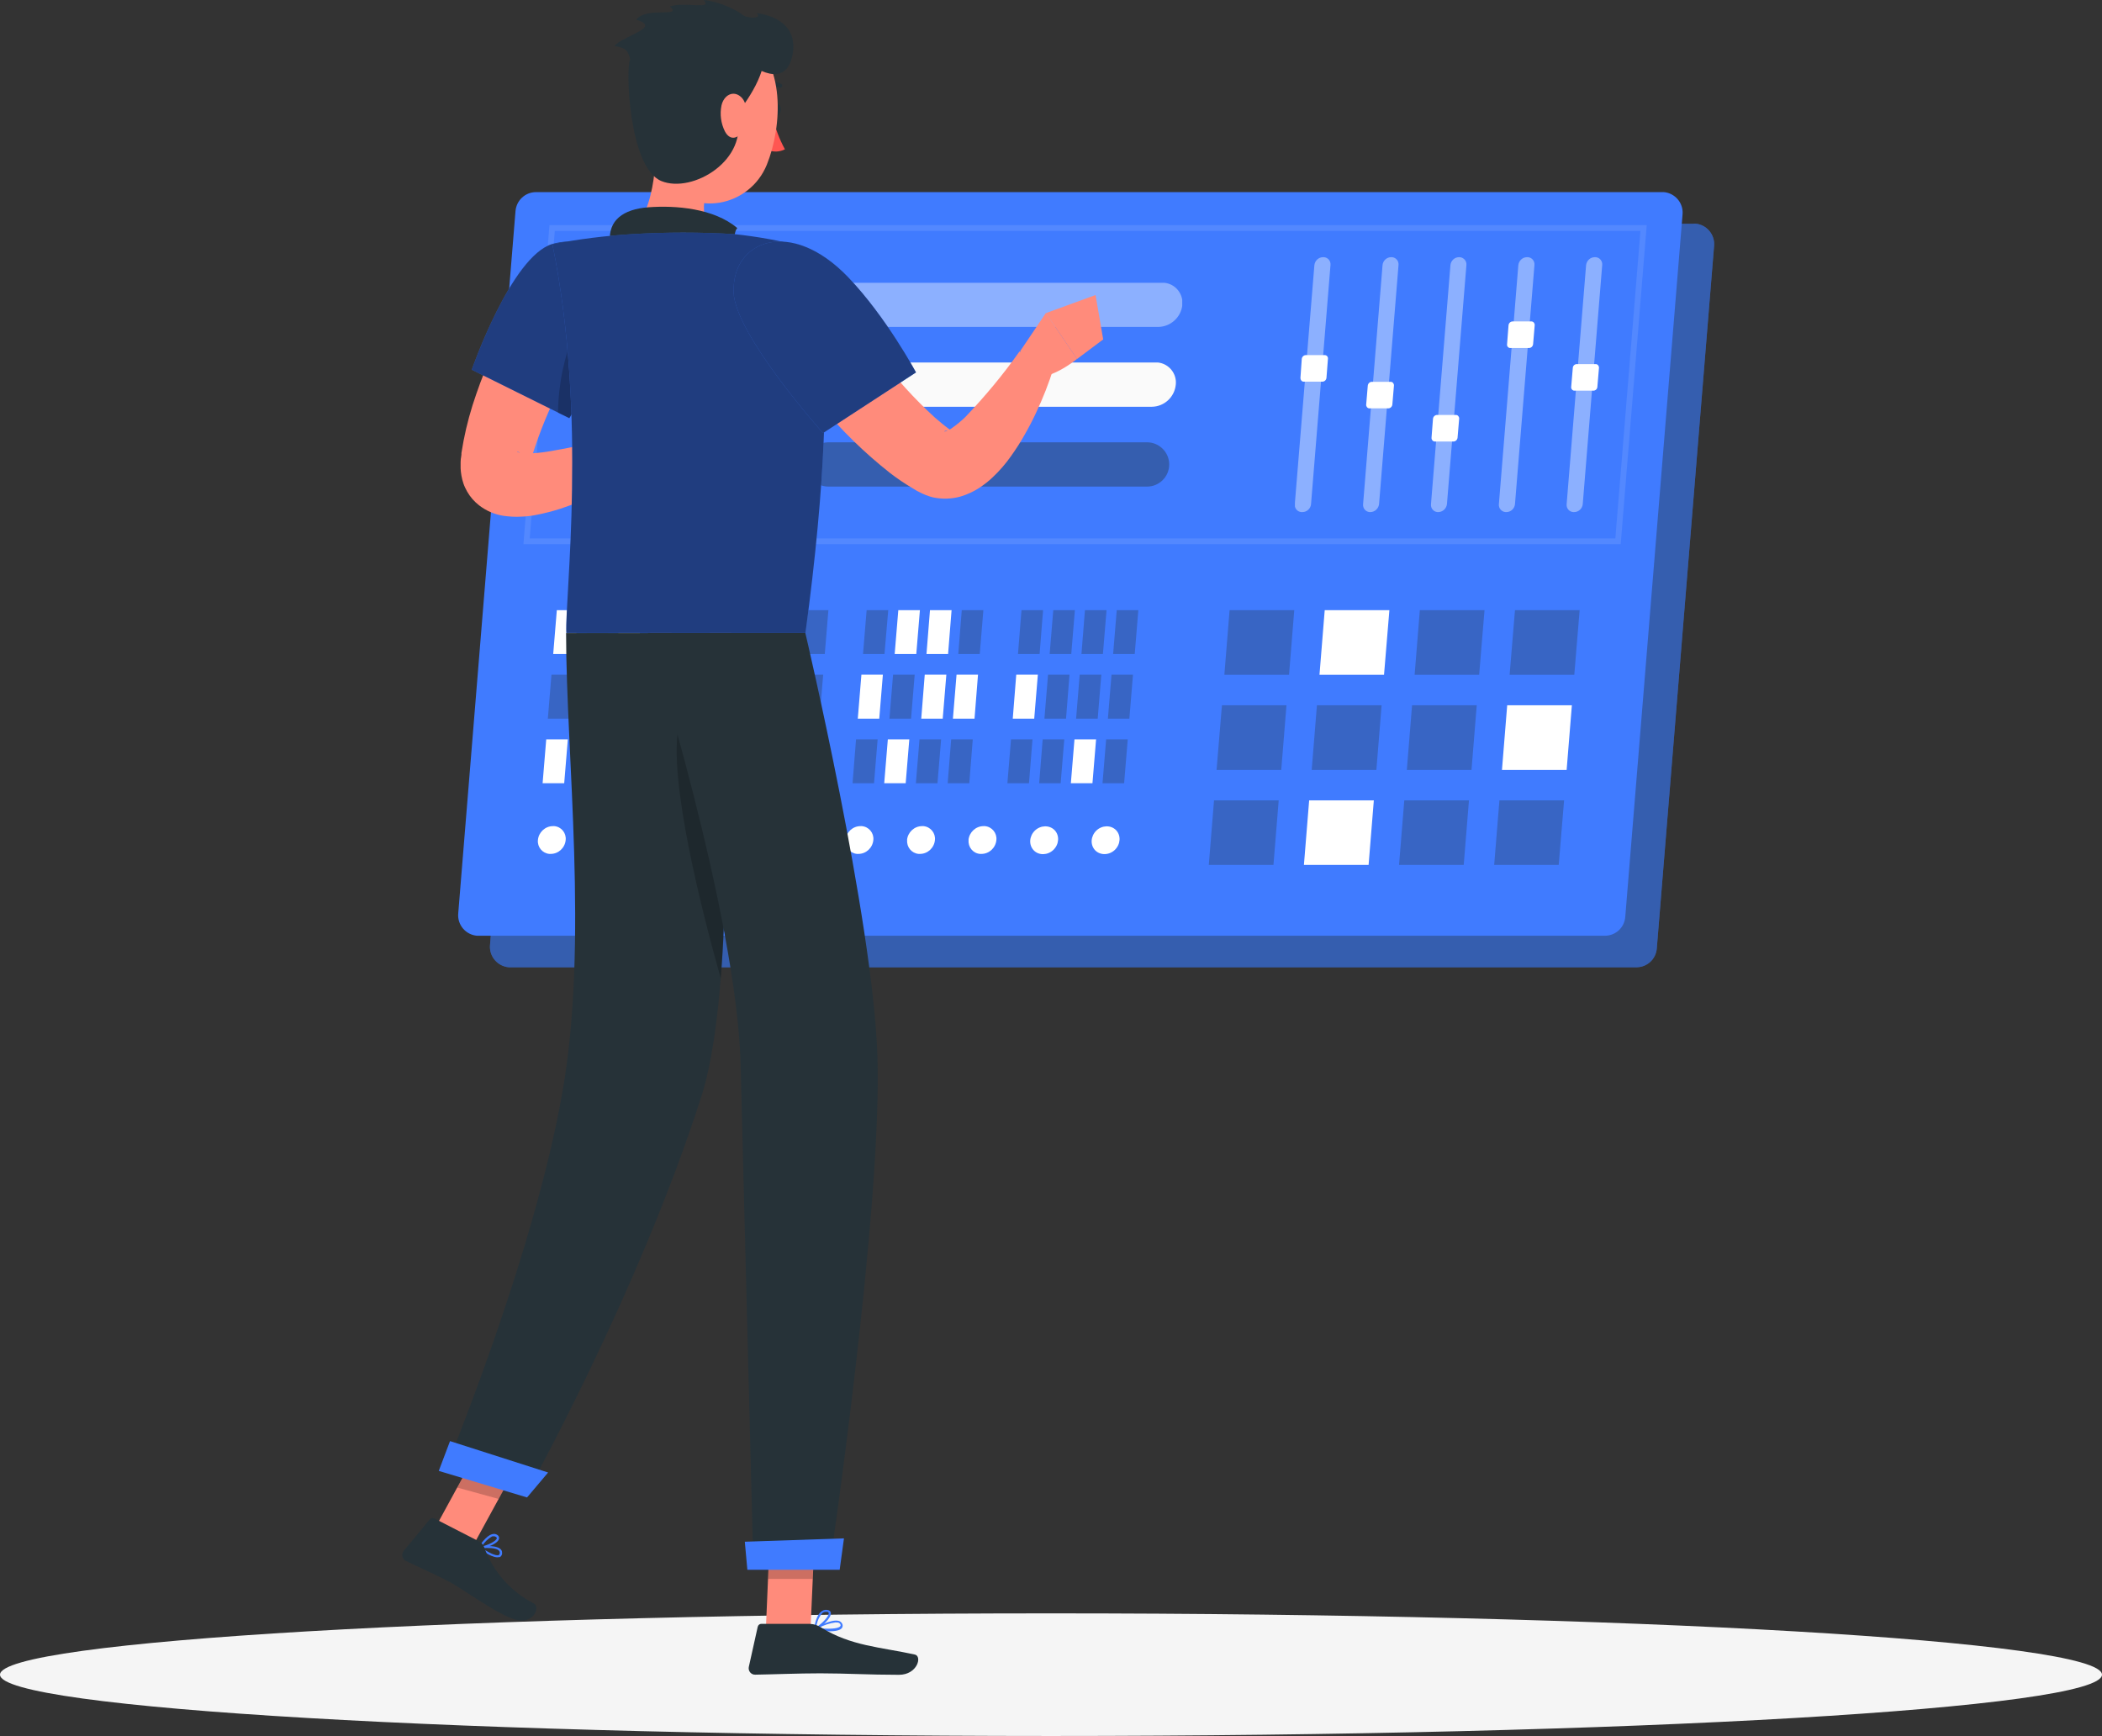 <svg xmlns="http://www.w3.org/2000/svg" xmlns:xlink="http://www.w3.org/1999/xlink" id="Capa_2" viewBox="0 0 156.66 129.4"><rect x="0" y="0" width="156.66" height="129.4" fill="#333333" stroke="none"/><defs><style>.cls-1{clip-path:url(#clippath-45);}.cls-2{clip-path:url(#clippath-20);}.cls-3{clip-path:url(#clippath-11);}.cls-4{clip-path:url(#clippath-16);}.cls-5{fill:#fff;}.cls-6{clip-path:url(#clippath-33);}.cls-7{clip-path:url(#clippath-47);}.cls-8{fill:#fafafa;}.cls-9{clip-path:url(#clippath-41);}.cls-10{clip-path:url(#clippath-32);}.cls-11{fill:#f5f5f5;}.cls-12{opacity:.4;}.cls-12,.cls-13,.cls-14,.cls-15,.cls-16{isolation:isolate;}.cls-17{clip-path:url(#clippath-2);}.cls-18{clip-path:url(#clippath-13);}.cls-19{clip-path:url(#clippath-37);}.cls-20{clip-path:url(#clippath-46);}.cls-21{clip-path:url(#clippath-25);}.cls-13{opacity:.2;}.cls-22{clip-path:url(#clippath-15);}.cls-23{clip-path:url(#clippath-6);}.cls-24{clip-path:url(#clippath-40);}.cls-25{clip-path:url(#clippath-26);}.cls-26{clip-path:url(#clippath-7);}.cls-27{clip-path:url(#clippath-21);}.cls-28{clip-path:url(#clippath-34);}.cls-29{clip-path:url(#clippath-1);}.cls-30{clip-path:url(#clippath-4);}.cls-31{clip-path:url(#clippath-38);}.cls-14{opacity:.1;}.cls-32{clip-path:url(#clippath-36);}.cls-33{clip-path:url(#clippath-27);}.cls-34{clip-path:url(#clippath-44);}.cls-35{clip-path:url(#clippath-12);}.cls-36{clip-path:url(#clippath-24);}.cls-37{clip-path:url(#clippath-30);}.cls-38{clip-path:url(#clippath-22);}.cls-39{clip-path:url(#clippath-9);}.cls-40{clip-path:url(#clippath-52);}.cls-41{clip-path:url(#clippath);}.cls-42{clip-path:url(#clippath-50);}.cls-43{fill:#ff8b7b;}.cls-44{clip-path:url(#clippath-48);}.cls-45{fill:#407bff;}.cls-46{clip-path:url(#clippath-39);}.cls-47{fill:none;}.cls-48{clip-path:url(#clippath-19);}.cls-49{clip-path:url(#clippath-31);}.cls-50{clip-path:url(#clippath-54);}.cls-51{fill:#ff5652;}.cls-52{clip-path:url(#clippath-3);}.cls-53{clip-path:url(#clippath-43);}.cls-54{clip-path:url(#clippath-8);}.cls-55{clip-path:url(#clippath-29);}.cls-56{clip-path:url(#clippath-18);}.cls-57{clip-path:url(#clippath-14);}.cls-58{clip-path:url(#clippath-17);}.cls-59{clip-path:url(#clippath-5);}.cls-60{clip-path:url(#clippath-42);}.cls-61{clip-path:url(#clippath-10);}.cls-15{opacity:.3;}.cls-62{clip-path:url(#clippath-23);}.cls-63{clip-path:url(#clippath-53);}.cls-64{clip-path:url(#clippath-49);}.cls-16{opacity:.5;}.cls-65{clip-path:url(#clippath-51);}.cls-66{clip-path:url(#clippath-28);}.cls-67{fill:#263238;}.cls-68{clip-path:url(#clippath-35);}</style><clipPath id="clippath"><rect class="cls-47" x="36.52" y="16.68" width="91.24" height="55.43"></rect></clipPath><clipPath id="clippath-1"><rect class="cls-47" x="39.01" y="16.78" width="83.72" height="23.78"></rect></clipPath><clipPath id="clippath-2"><rect class="cls-47" x="116.77" y="19.17" width="2.65" height="19.01"></rect></clipPath><clipPath id="clippath-3"><rect class="cls-47" x="111.72" y="19.17" width="2.65" height="19.01"></rect></clipPath><clipPath id="clippath-4"><rect class="cls-47" x="106.65" y="19.17" width="2.65" height="19.01"></rect></clipPath><clipPath id="clippath-5"><rect class="cls-47" x="101.58" y="19.17" width="2.65" height="19.01"></rect></clipPath><clipPath id="clippath-6"><rect class="cls-47" x="96.51" y="19.17" width="2.66" height="19.01"></rect></clipPath><clipPath id="clippath-7"><rect class="cls-47" x="49.04" y="21.07" width="39.07" height="3.3"></rect></clipPath><clipPath id="clippath-8"><rect class="cls-47" x="60.08" y="32.97" width="27.05" height="3.3"></rect></clipPath><clipPath id="clippath-9"><rect class="cls-47" x="112.51" y="45.48" width="5.21" height="4.82"></rect></clipPath><clipPath id="clippath-10"><rect class="cls-47" x="105.43" y="45.48" width="5.21" height="4.82"></rect></clipPath><clipPath id="clippath-11"><rect class="cls-47" x="91.25" y="45.48" width="5.21" height="4.82"></rect></clipPath><clipPath id="clippath-12"><rect class="cls-47" x="104.85" y="52.57" width="5.21" height="4.82"></rect></clipPath><clipPath id="clippath-13"><rect class="cls-47" x="97.76" y="52.57" width="5.21" height="4.82"></rect></clipPath><clipPath id="clippath-14"><rect class="cls-47" x="90.67" y="52.57" width="5.21" height="4.82"></rect></clipPath><clipPath id="clippath-15"><rect class="cls-47" x="111.36" y="59.66" width="5.21" height="4.82"></rect></clipPath><clipPath id="clippath-16"><rect class="cls-47" x="104.27" y="59.66" width="5.21" height="4.82"></rect></clipPath><clipPath id="clippath-17"><rect class="cls-47" x="90.09" y="59.66" width="5.21" height="4.82"></rect></clipPath><clipPath id="clippath-18"><rect class="cls-47" x="75.08" y="55.11" width="1.87" height="3.27"></rect></clipPath><clipPath id="clippath-19"><rect class="cls-47" x="77.45" y="55.11" width="1.88" height="3.27"></rect></clipPath><clipPath id="clippath-20"><rect class="cls-47" x="82.17" y="55.11" width="1.87" height="3.27"></rect></clipPath><clipPath id="clippath-21"><rect class="cls-47" x="77.84" y="50.3" width="1.87" height="3.27"></rect></clipPath><clipPath id="clippath-22"><rect class="cls-47" x="80.2" y="50.3" width="1.88" height="3.27"></rect></clipPath><clipPath id="clippath-23"><rect class="cls-47" x="82.57" y="50.3" width="1.87" height="3.27"></rect></clipPath><clipPath id="clippath-24"><rect class="cls-47" x="75.87" y="45.48" width="1.88" height="3.28"></rect></clipPath><clipPath id="clippath-25"><rect class="cls-47" x="78.23" y="45.48" width="1.87" height="3.28"></rect></clipPath><clipPath id="clippath-26"><rect class="cls-47" x="80.6" y="45.48" width="1.87" height="3.28"></rect></clipPath><clipPath id="clippath-27"><rect class="cls-47" x="82.96" y="45.48" width="1.87" height="3.28"></rect></clipPath><clipPath id="clippath-28"><rect class="cls-47" x="63.54" y="55.11" width="1.87" height="3.27"></rect></clipPath><clipPath id="clippath-29"><rect class="cls-47" x="68.26" y="55.11" width="1.88" height="3.27"></rect></clipPath><clipPath id="clippath-30"><rect class="cls-47" x="70.63" y="55.11" width="1.87" height="3.27"></rect></clipPath><clipPath id="clippath-31"><rect class="cls-47" x="66.29" y="50.3" width="1.87" height="3.27"></rect></clipPath><clipPath id="clippath-32"><rect class="cls-47" x="64.32" y="45.48" width="1.88" height="3.28"></rect></clipPath><clipPath id="clippath-33"><rect class="cls-47" x="71.42" y="45.48" width="1.87" height="3.28"></rect></clipPath><clipPath id="clippath-34"><rect class="cls-47" x="54.35" y="55.11" width="1.87" height="3.27"></rect></clipPath><clipPath id="clippath-35"><rect class="cls-47" x="59.08" y="55.11" width="1.88" height="3.27"></rect></clipPath><clipPath id="clippath-36"><rect class="cls-47" x="57.11" y="50.3" width="1.87" height="3.27"></rect></clipPath><clipPath id="clippath-37"><rect class="cls-47" x="59.47" y="50.3" width="1.88" height="3.27"></rect></clipPath><clipPath id="clippath-38"><rect class="cls-47" x="55.14" y="45.48" width="1.88" height="3.28"></rect></clipPath><clipPath id="clippath-39"><rect class="cls-47" x="57.5" y="45.48" width="1.87" height="3.28"></rect></clipPath><clipPath id="clippath-40"><rect class="cls-47" x="59.87" y="45.48" width="1.88" height="3.28"></rect></clipPath><clipPath id="clippath-41"><rect class="cls-47" x="42.8" y="55.11" width="1.88" height="3.27"></rect></clipPath><clipPath id="clippath-42"><rect class="cls-47" x="47.54" y="55.11" width="1.87" height="3.27"></rect></clipPath><clipPath id="clippath-43"><rect class="cls-47" x="40.83" y="50.3" width="1.88" height="3.27"></rect></clipPath><clipPath id="clippath-44"><rect class="cls-47" x="43.2" y="50.3" width="1.87" height="3.27"></rect></clipPath><clipPath id="clippath-45"><rect class="cls-47" x="47.93" y="50.3" width="1.87" height="3.27"></rect></clipPath><clipPath id="clippath-46"><rect class="cls-47" x="43.59" y="45.48" width="1.87" height="3.28"></rect></clipPath><clipPath id="clippath-47"><rect class="cls-47" x="44.67" y="61.59" width="2.09" height="2.07"></rect></clipPath><clipPath id="clippath-48"><rect class="cls-47" x="35.16" y="18" width="11.3" height="13.17"></rect></clipPath><clipPath id="clippath-49"><rect class="cls-47" x="41.6" y="24.7" width="2.65" height="6.47"></rect></clipPath><clipPath id="clippath-50"><rect class="cls-47" x="41.15" y="17.34" width="20.31" height="29.84"></rect></clipPath><clipPath id="clippath-51"><rect class="cls-47" x="54.67" y="18.02" width="13.6" height="14.27"></rect></clipPath><clipPath id="clippath-52"><rect class="cls-47" x="57.24" y="113.71" width="3.5" height="3.98"></rect></clipPath><clipPath id="clippath-53"><rect class="cls-47" x="34.07" y="107.15" width="5.13" height="4.58"></rect></clipPath><clipPath id="clippath-54"><rect class="cls-47" x="50.44" y="52.58" width="3.67" height="20.36"></rect></clipPath></defs><g id="Capa_1-2"><g><path class="cls-11" d="M78.33,120.26c43.26,0,78.33,2.05,78.33,4.57s-35.07,4.57-78.33,4.57S0,127.35,0,124.83s35.07-4.57,78.33-4.57"></path><path class="cls-45" d="M126.24,16.68H42.32c-.8,0-1.46,.61-1.53,1.4l-4.27,52.37c-.07,.84,.56,1.58,1.4,1.65,.04,0,.09,0,.13,0H121.96c.8,0,1.46-.61,1.52-1.41l4.27-52.37c.07-.84-.56-1.58-1.4-1.65-.04,0-.08,0-.12,0"></path><g class="cls-12"><g class="cls-41"><path class="cls-67" d="M126.24,16.68H42.32c-.8,0-1.46,.61-1.53,1.4l-4.27,52.37c-.07,.84,.56,1.58,1.4,1.65,.04,0,.09,0,.13,0H121.96c.8,0,1.46-.61,1.52-1.41l4.27-52.37c.07-.84-.56-1.58-1.4-1.65-.04,0-.08,0-.12,0"></path></g></g><path class="cls-45" d="M123.88,14.32H39.95c-.8,0-1.46,.61-1.53,1.41l-4.27,52.37c-.07,.84,.56,1.58,1.4,1.65,.04,0,.09,0,.13,0H119.61c.8,0,1.46-.61,1.52-1.41l4.27-52.37c.07-.84-.56-1.58-1.4-1.65-.04,0-.08,0-.13,0"></path><g class="cls-14"><g class="cls-29"><path class="cls-5" d="M120.79,40.56H39.01l1.94-23.78H122.73l-1.94,23.78Zm-81.31-.43H120.39l1.87-22.92H41.35l-1.87,22.92Z"></path></g></g><g class="cls-12"><g class="cls-17"><path class="cls-5" d="M117.32,38.17h0c.33,0,.61-.26,.64-.59l1.45-17.82c.03-.3-.18-.56-.48-.59-.02,0-.05,0-.07,0-.34,0-.61,.26-.65,.59l-1.45,17.82c-.03,.3,.18,.56,.48,.59,.02,0,.05,0,.07,0"></path></g></g><path class="cls-5" d="M117.37,29.12h1.38c.16,0,.29-.12,.3-.28l.12-1.42c.01-.14-.09-.27-.23-.28h-1.42c-.16,0-.29,.12-.3,.28l-.12,1.42c-.02,.14,.09,.27,.22,.28,.02,0,.03,0,.05,0"></path><g class="cls-12"><g class="cls-52"><path class="cls-5" d="M112.27,38.17h0c.33,0,.61-.26,.64-.59l1.45-17.82c.03-.3-.18-.56-.48-.59-.02,0-.05,0-.07,0-.34,0-.61,.26-.65,.59l-1.45,17.82c-.03,.3,.19,.56,.49,.59,.02,0,.04,0,.06,0"></path></g></g><path class="cls-5" d="M112.57,25.94h1.38c.16,0,.29-.12,.31-.28l.12-1.42c.01-.14-.09-.27-.23-.28h-1.41c-.16,0-.29,.12-.31,.28l-.11,1.42c-.02,.14,.08,.27,.22,.28,.01,0,.02,0,.03,0"></path><g class="cls-12"><g class="cls-30"><path class="cls-5" d="M107.19,38.17h0c.33,0,.61-.26,.65-.59l1.45-17.82c.03-.3-.19-.56-.49-.59-.02,0-.04,0-.06,0-.33,0-.61,.26-.64,.59l-1.45,17.82c-.03,.3,.18,.56,.48,.59,.02,0,.05,0,.07,0"></path></g></g><path class="cls-5" d="M106.94,32.91h1.38c.16,0,.29-.12,.31-.28l.12-1.42c.01-.14-.09-.27-.23-.28h-1.41c-.16,0-.29,.12-.31,.28l-.11,1.42c-.01,.14,.09,.27,.23,.28h.03"></path><g class="cls-12"><g class="cls-59"><path class="cls-5" d="M102.13,38.17h0c.33,0,.61-.26,.65-.59l1.45-17.82c.03-.3-.18-.56-.48-.59-.02,0-.05,0-.07,0-.33,0-.61,.26-.64,.59l-1.45,17.82c-.03,.3,.18,.56,.48,.59,.02,0,.05,0,.07,0"></path></g></g><path class="cls-5" d="M102.08,30.44h1.38c.16,0,.29-.12,.31-.28l.12-1.42c.01-.14-.09-.27-.23-.28h-1.41c-.16,0-.29,.12-.31,.28l-.12,1.42c-.01,.14,.09,.27,.23,.28h.03"></path><g class="cls-12"><g class="cls-23"><path class="cls-5" d="M97.07,38.17h0c.33,0,.61-.26,.64-.59l1.45-17.82c.03-.3-.18-.56-.48-.59-.02,0-.05,0-.07,0-.34,0-.61,.26-.65,.59l-1.46,17.82c-.03,.3,.18,.56,.48,.59,.03,0,.05,0,.08,0"></path></g></g><path class="cls-5" d="M97.17,28.45h1.38c.16,0,.29-.12,.31-.28l.11-1.42c.02-.14-.08-.27-.22-.28-.01,0-.02,0-.03,0h-1.39c-.16,0-.29,.12-.31,.28l-.1,1.43c0,.14,.1,.27,.24,.27h.02"></path><g class="cls-12"><g class="cls-26"><path class="cls-5" d="M50.57,24.37h35.76c.93-.02,1.7-.73,1.79-1.65,.08-.82-.52-1.56-1.34-1.64-.06,0-.12,0-.18,0H50.84c-.93,.02-1.7,.72-1.79,1.65-.08,.83,.52,1.56,1.35,1.65,.06,0,.11,0,.17,0"></path></g></g><path class="cls-8" d="M44.4,30.32h41.44c.93-.01,1.7-.72,1.79-1.65,.09-.82-.51-1.56-1.33-1.65-.06,0-.12,0-.19,0H44.65c-.93,.02-1.7,.73-1.79,1.65-.08,.82,.52,1.56,1.34,1.64,.06,0,.13,0,.19,0"></path><g class="cls-12"><g class="cls-54"><path class="cls-67" d="M61.74,32.97h23.75c.91,0,1.65,.74,1.65,1.65s-.74,1.65-1.65,1.65h-23.75c-.91,0-1.65-.74-1.65-1.65s.74-1.65,1.65-1.65"></path></g></g><g class="cls-15"><g class="cls-39"><polygon class="cls-67" points="112.51 50.3 117.33 50.3 117.73 45.48 112.91 45.48 112.51 50.3"></polygon></g></g><g class="cls-15"><g class="cls-61"><polygon class="cls-67" points="105.43 50.3 110.24 50.3 110.64 45.48 105.82 45.48 105.43 50.3"></polygon></g></g><polygon class="cls-5" points="98.34 50.3 103.15 50.3 103.55 45.48 98.73 45.48 98.34 50.3"></polygon><g class="cls-15"><g class="cls-3"><polygon class="cls-67" points="91.25 50.3 96.07 50.3 96.46 45.48 91.64 45.48 91.25 50.3"></polygon></g></g><polygon class="cls-5" points="111.94 57.39 116.76 57.39 117.15 52.57 112.33 52.57 111.94 57.39"></polygon><g class="cls-15"><g class="cls-35"><polygon class="cls-67" points="104.85 57.39 109.67 57.39 110.06 52.57 105.24 52.57 104.85 57.39"></polygon></g></g><g class="cls-15"><g class="cls-18"><polygon class="cls-67" points="97.76 57.39 102.58 57.39 102.97 52.57 98.15 52.57 97.76 57.39"></polygon></g></g><g class="cls-15"><g class="cls-57"><polygon class="cls-67" points="90.67 57.39 95.49 57.39 95.88 52.57 91.07 52.57 90.67 57.39"></polygon></g></g><g class="cls-15"><g class="cls-22"><polygon class="cls-67" points="111.36 64.47 116.17 64.47 116.57 59.66 111.75 59.66 111.36 64.47"></polygon></g></g><g class="cls-15"><g class="cls-4"><polygon class="cls-67" points="104.27 64.47 109.09 64.47 109.48 59.66 104.66 59.66 104.27 64.47"></polygon></g></g><polygon class="cls-5" points="97.18 64.47 102 64.47 102.39 59.66 97.57 59.66 97.18 64.47"></polygon><g class="cls-15"><g class="cls-58"><polygon class="cls-67" points="90.09 64.47 94.91 64.47 95.3 59.66 90.48 59.66 90.09 64.47"></polygon></g></g><g class="cls-15"><g class="cls-56"><polygon class="cls-67" points="76.95 55.11 75.35 55.11 75.08 58.38 76.69 58.38 76.95 55.11"></polygon></g></g><g class="cls-15"><g class="cls-48"><polygon class="cls-67" points="79.32 55.11 77.71 55.11 77.45 58.38 79.05 58.38 79.32 55.11"></polygon></g></g><polygon class="cls-5" points="81.69 55.11 80.08 55.11 79.81 58.38 81.42 58.38 81.69 55.11"></polygon><g class="cls-15"><g class="cls-2"><polygon class="cls-67" points="84.05 55.11 82.44 55.11 82.17 58.38 83.78 58.38 84.05 55.11"></polygon></g></g><polygon class="cls-5" points="77.35 50.29 75.74 50.29 75.48 53.57 77.08 53.57 77.35 50.29"></polygon><g class="cls-15"><g class="cls-27"><polygon class="cls-67" points="79.71 50.29 78.11 50.29 77.84 53.57 79.45 53.57 79.71 50.29"></polygon></g></g><g class="cls-15"><g class="cls-38"><polygon class="cls-67" points="82.08 50.29 80.47 50.29 80.2 53.57 81.81 53.57 82.08 50.29"></polygon></g></g><g class="cls-15"><g class="cls-62"><polygon class="cls-67" points="84.44 50.29 82.84 50.29 82.57 53.57 84.17 53.57 84.44 50.29"></polygon></g></g><g class="cls-15"><g class="cls-36"><polygon class="cls-67" points="77.74 45.48 76.13 45.48 75.87 48.75 77.48 48.75 77.74 45.48"></polygon></g></g><g class="cls-15"><g class="cls-21"><polygon class="cls-67" points="80.11 45.48 78.5 45.48 78.23 48.75 79.84 48.75 80.11 45.48"></polygon></g></g><g class="cls-15"><g class="cls-25"><polygon class="cls-67" points="82.47 45.48 80.86 45.48 80.6 48.75 82.2 48.75 82.47 45.48"></polygon></g></g><g class="cls-15"><g class="cls-33"><polygon class="cls-67" points="84.84 45.48 83.23 45.48 82.96 48.75 84.57 48.75 84.84 45.48"></polygon></g></g><g class="cls-15"><g class="cls-66"><polygon class="cls-67" points="65.41 55.11 63.8 55.11 63.54 58.38 65.14 58.38 65.41 55.11"></polygon></g></g><polygon class="cls-5" points="67.77 55.11 66.17 55.11 65.9 58.38 67.5 58.38 67.77 55.11"></polygon><g class="cls-15"><g class="cls-55"><polygon class="cls-67" points="70.14 55.11 68.53 55.11 68.26 58.38 69.87 58.38 70.14 55.11"></polygon></g></g><g class="cls-15"><g class="cls-37"><polygon class="cls-67" points="72.5 55.11 70.89 55.11 70.63 58.38 72.24 58.38 72.5 55.11"></polygon></g></g><polygon class="cls-5" points="65.8 50.29 64.2 50.29 63.93 53.57 65.53 53.57 65.8 50.29"></polygon><g class="cls-15"><g class="cls-49"><polygon class="cls-67" points="68.17 50.29 66.56 50.29 66.29 53.57 67.9 53.57 68.17 50.29"></polygon></g></g><polygon class="cls-5" points="70.53 50.29 68.92 50.29 68.66 53.57 70.26 53.57 70.53 50.29"></polygon><polygon class="cls-5" points="72.89 50.29 71.29 50.29 71.02 53.57 72.63 53.57 72.89 50.29"></polygon><g class="cls-15"><g class="cls-10"><polygon class="cls-67" points="66.2 45.48 64.59 45.48 64.32 48.75 65.92 48.75 66.2 45.48"></polygon></g></g><polygon class="cls-5" points="68.56 45.48 66.95 45.48 66.68 48.75 68.29 48.75 68.56 45.48"></polygon><polygon class="cls-5" points="70.92 45.48 69.31 45.48 69.05 48.75 70.66 48.75 70.92 45.48"></polygon><g class="cls-15"><g class="cls-6"><polygon class="cls-67" points="73.29 45.48 71.68 45.48 71.42 48.75 73.02 48.75 73.29 45.48"></polygon></g></g><polygon class="cls-5" points="53.86 55.11 52.25 55.11 51.99 58.38 53.59 58.38 53.86 55.11"></polygon><g class="cls-15"><g class="cls-28"><polygon class="cls-67" points="56.23 55.11 54.62 55.11 54.35 58.38 55.96 58.38 56.23 55.11"></polygon></g></g><polygon class="cls-5" points="58.59 55.11 56.98 55.11 56.72 58.38 58.32 58.38 58.59 55.11"></polygon><g class="cls-15"><g class="cls-68"><polygon class="cls-67" points="60.96 55.11 59.35 55.11 59.08 58.38 60.69 58.38 60.96 55.11"></polygon></g></g><polygon class="cls-5" points="54.25 50.29 52.65 50.29 52.38 53.57 53.99 53.57 54.25 50.29"></polygon><polygon class="cls-5" points="56.62 50.29 55.01 50.29 54.75 53.57 56.35 53.57 56.62 50.29"></polygon><g class="cls-15"><g class="cls-32"><polygon class="cls-67" points="58.98 50.29 57.38 50.29 57.11 53.57 58.72 53.57 58.98 50.29"></polygon></g></g><g class="cls-15"><g class="cls-19"><polygon class="cls-67" points="61.35 50.29 59.74 50.29 59.47 53.57 61.08 53.57 61.35 50.29"></polygon></g></g><polygon class="cls-5" points="54.65 45.48 53.04 45.48 52.77 48.75 54.38 48.75 54.65 45.48"></polygon><g class="cls-15"><g class="cls-31"><polygon class="cls-67" points="57.01 45.48 55.4 45.48 55.14 48.75 56.75 48.75 57.01 45.48"></polygon></g></g><g class="cls-15"><g class="cls-46"><polygon class="cls-67" points="59.38 45.48 57.77 45.48 57.5 48.75 59.11 48.75 59.38 45.48"></polygon></g></g><g class="cls-15"><g class="cls-24"><polygon class="cls-67" points="61.74 45.48 60.14 45.48 59.86 48.75 61.47 48.75 61.74 45.48"></polygon></g></g><polygon class="cls-5" points="42.32 55.11 40.71 55.11 40.44 58.38 42.05 58.38 42.32 55.11"></polygon><g class="cls-15"><g class="cls-9"><polygon class="cls-67" points="44.68 55.11 43.07 55.11 42.8 58.38 44.41 58.38 44.68 55.11"></polygon></g></g><polygon class="cls-5" points="47.04 55.11 45.44 55.11 45.17 58.38 46.78 58.38 47.04 55.11"></polygon><g class="cls-15"><g class="cls-60"><polygon class="cls-67" points="49.41 55.11 47.8 55.11 47.53 58.38 49.14 58.38 49.41 55.11"></polygon></g></g><g class="cls-15"><g class="cls-53"><polygon class="cls-67" points="42.71 50.29 41.1 50.29 40.83 53.57 42.44 53.57 42.71 50.29"></polygon></g></g><g class="cls-15"><g class="cls-34"><polygon class="cls-67" points="45.07 50.29 43.47 50.29 43.2 53.57 44.8 53.57 45.07 50.29"></polygon></g></g><polygon class="cls-5" points="47.44 50.29 45.83 50.29 45.56 53.57 47.17 53.57 47.44 50.29"></polygon><g class="cls-15"><g class="cls-1"><polygon class="cls-67" points="49.8 50.29 48.19 50.29 47.93 53.57 49.53 53.57 49.8 50.29"></polygon></g></g><polygon class="cls-5" points="43.1 45.48 41.5 45.48 41.23 48.75 42.83 48.75 43.1 45.48"></polygon><g class="cls-15"><g class="cls-20"><polygon class="cls-67" points="45.47 45.48 43.86 45.48 43.59 48.75 45.2 48.75 45.47 45.48"></polygon></g></g><polygon class="cls-5" points="47.83 45.48 46.22 45.48 45.96 48.75 47.56 48.75 47.83 45.48"></polygon><polygon class="cls-5" points="50.19 45.48 48.59 45.48 48.32 48.75 49.93 48.75 50.19 45.48"></polygon><path class="cls-5" d="M81.71,61.91c.43-.41,1.09-.42,1.47-.03,.38,.4,.34,1.05-.09,1.47-.43,.41-1.09,.42-1.47,.03-.38-.4-.34-1.05,.09-1.47"></path><path class="cls-5" d="M77.13,61.91c.43-.41,1.09-.42,1.47-.03,.38,.4,.34,1.05-.09,1.47-.43,.41-1.09,.43-1.47,.03-.38-.4-.34-1.05,.09-1.47"></path><path class="cls-5" d="M72.19,62.62c-.05,.52,.32,.98,.84,1.03,.04,0,.08,0,.11,0,.59,0,1.07-.46,1.12-1.04,.05-.52-.33-.98-.85-1.03-.04,0-.07,0-.11,0-.58,0-1.07,.46-1.12,1.04"></path><path class="cls-5" d="M67.61,62.62c-.05,.52,.33,.98,.85,1.03,.04,0,.07,0,.1,0,.59,0,1.07-.46,1.12-1.04,.05-.52-.33-.98-.85-1.03-.04,0-.07,0-.11,0-.58,0-1.07,.46-1.12,1.04"></path><path class="cls-5" d="M63.02,62.62c-.05,.52,.33,.98,.85,1.03,.04,0,.07,0,.1,0,.59,0,1.07-.46,1.12-1.04,.05-.52-.33-.98-.85-1.03-.04,0-.07,0-.11,0-.58,0-1.07,.46-1.12,1.04"></path><path class="cls-5" d="M58.44,62.62c-.05,.52,.33,.98,.85,1.03,.04,0,.07,0,.1,0,.59,0,1.07-.46,1.12-1.04,.05-.52-.33-.98-.85-1.03-.04,0-.07,0-.11,0-.58,0-1.07,.46-1.12,1.04"></path><path class="cls-5" d="M53.85,62.62c-.05,.52,.33,.98,.85,1.03,.04,0,.07,0,.1,0,.59,0,1.07-.46,1.12-1.04,.05-.52-.33-.98-.85-1.03-.04,0-.07,0-.11,0-.58,0-1.07,.46-1.12,1.04"></path><path class="cls-5" d="M49.26,62.62c-.05,.52,.33,.98,.85,1.03,.04,0,.07,0,.1,0,.59,0,1.07-.46,1.12-1.04,.05-.52-.33-.98-.85-1.03-.04,0-.07,0-.11,0-.58,0-1.07,.46-1.12,1.04"></path><g class="cls-15"><g class="cls-7"><path class="cls-67" d="M44.68,62.62c-.05,.52,.33,.98,.85,1.03,.04,0,.07,0,.1,0,.59,0,1.07-.46,1.12-1.04,.05-.52-.32-.98-.84-1.03-.04,0-.08,0-.11,0-.58,0-1.07,.46-1.12,1.04"></path></g></g><path class="cls-5" d="M40.09,62.62c-.05,.52,.33,.98,.85,1.03,.04,0,.07,0,.1,0,.59,0,1.07-.46,1.12-1.04,.05-.52-.32-.98-.84-1.03-.04,0-.08,0-.11,0-.58,0-1.07,.46-1.12,1.04"></path><path class="cls-43" d="M44.94,23.24c-.24,.37-.52,.84-.78,1.27-.26,.43-.53,.88-.78,1.33-.51,.89-1.01,1.79-1.47,2.71-.92,1.76-1.68,3.59-2.27,5.49l-.18,.68-.02,.08v.05s0,0,0,0c0-.02,0-.05,0-.07l-.02-.13c-.02-.07-.04-.13-.06-.19-.03-.08-.07-.17-.11-.24-.1-.16-.22-.29-.37-.4-.27-.18-.36-.15-.34-.13,.28,.09,.57,.12,.86,.1,.46,0,.92-.05,1.37-.12,2.04-.34,4.06-.78,6.06-1.33l1.16,2.58c-.96,.62-1.96,1.18-2.99,1.67-1.04,.52-2.12,.96-3.23,1.33-.6,.19-1.22,.35-1.85,.47-.35,.07-.71,.11-1.07,.12-.44,.03-.88,0-1.32-.06-.66-.1-1.29-.37-1.82-.78-.36-.28-.66-.62-.89-1.02-.11-.2-.21-.4-.28-.61-.06-.19-.12-.39-.15-.59l-.04-.28-.02-.25c0-.16,0-.32,0-.48,0-.16,.02-.28,.04-.4l.02-.15v-.12l.16-.92c.23-1.19,.55-2.35,.95-3.49,.38-1.11,.82-2.2,1.31-3.27,.48-1.06,1.01-2.08,1.58-3.09,.28-.51,.57-1,.88-1.49,.31-.49,.61-.95,.98-1.49l4.72,3.21Z"></path><path class="cls-43" d="M46.35,32.54l1.75-1.74,1.75,3.88s-1.65,.92-3.12,.25l-.38-2.39Z"></path><polygon class="cls-43" points="50.69 29.4 51.98 32.68 49.85 34.68 48.1 30.8 50.69 29.4"></polygon><path class="cls-67" d="M57.54,8.17c-.04,.27,.07,.51,.24,.53,.17,.02,.35-.17,.4-.43,.06-.27-.07-.51-.24-.53-.17-.03-.36,.16-.4,.43"></path><path class="cls-51" d="M57.58,8.67c.19,.86,.5,1.69,.92,2.46-.41,.21-.88,.22-1.3,.04l.38-2.51Z"></path><path class="cls-67" d="M56.8,6.55s.08,.02,.12,0c.35-.19,.78-.2,1.14-.03,.07,.05,.17,.02,.22-.05,.05-.07,.02-.17-.05-.22h-.01c-.45-.23-.99-.22-1.44,.02-.08,.04-.11,.13-.07,.21,.02,.04,.05,.07,.09,.08h0Z"></path><path class="cls-43" d="M48.84,8.8c.17,2.48,.08,6.97-1.81,8.38,0,0,.35,2.54,4.85,3.1,4.94,.62,2.67-2.16,2.67-2.16-2.61-.99-2.3-2.98-1.59-4.8l-4.12-4.52Z"></path><path class="cls-67" d="M45.44,18.29c.03-.09,.04-.19,.02-.28-.13-1.57,.96-2.42,2.87-2.56,2.02-.15,4.87,.07,6.62,1.55-.4,.4-.14,2.02-.14,2.02l-9.37-.72Z"></path><path class="cls-45" d="M37.22,116.07h.03c.12-.07,.19-.2,.17-.34,0-.11-.05-.21-.14-.28-.38-.32-1.49-.18-1.54-.18-.03,0-.06,.03-.07,.06,0,.03,0,.06,.03,.08,.26,.21,1.11,.79,1.51,.65m-1.26-.66c.38-.03,.99-.03,1.21,.16,.05,.04,.08,.1,.09,.16,0,.15-.06,.18-.08,.19-.21,.1-.81-.21-1.22-.51"></path><path class="cls-45" d="M36.32,115.31c.4-.13,.81-.36,.87-.6,.03-.12-.02-.24-.13-.3-.1-.07-.23-.09-.35-.06-.49,.1-1,.92-1.02,.96-.01,.03-.01,.06,0,.08,.01,.03,.04,.04,.07,.04,.19-.02,.38-.06,.55-.12m.37-.79h.05c.08-.02,.16,0,.23,.04,.09,.06,.07,.1,.06,.12-.06,.21-.69,.51-1.11,.59,.19-.31,.45-.57,.77-.75"></path><path class="cls-45" d="M61.77,121.6c.43,0,.84-.06,.98-.25,.07-.1,.07-.24,0-.35-.06-.09-.15-.16-.25-.18-.56-.15-1.72,.51-1.77,.54-.03,.02-.04,.05-.04,.08,0,.03,.03,.06,.07,.06,.34,.06,.68,.09,1.02,.09m.53-.65s.1,0,.15,0c.07,.02,.12,.06,.16,.11,.05,.1,.03,.15,0,.17-.15,.21-1,.22-1.62,.13,.4-.22,.84-.36,1.29-.42h.02Z"></path><path class="cls-45" d="M60.75,121.5h.03c.4-.18,1.21-.9,1.14-1.28,0-.09-.08-.2-.29-.22-.16-.02-.32,.03-.44,.14-.42,.35-.51,1.24-.52,1.29,0,.03,0,.05,.03,.07,.01,0,.03,.01,.05,0m.81-1.35h.05c.14,0,.15,.07,.15,.09,.04,.23-.51,.81-.92,1.04,.04-.38,.19-.74,.44-1.03,.08-.07,.18-.1,.28-.1h0Z"></path><polygon class="cls-43" points="57.08 121.42 60.41 121.42 60.75 113.71 57.41 113.71 57.08 121.42"></polygon><polygon class="cls-43" points="32.16 114.39 35.25 115.23 39.2 108 36.11 107.15 32.16 114.39"></polygon><path class="cls-67" d="M35.71,114.9l-3.33-1.71c-.12-.06-.27-.03-.36,.08l-1.93,2.33c-.17,.21-.14,.52,.06,.69,.03,.02,.06,.05,.1,.06,1.18,.57,1.78,.81,3.23,1.55,.9,.46,3.59,2.46,4.94,2.83,1.35,.37,1.88-.94,1.36-1.21-1.71-.88-3.03-2.37-3.69-4.18-.07-.19-.2-.35-.38-.44"></path><path class="cls-67" d="M60.39,121.04h-3.64c-.14,0-.25,.09-.28,.23l-.66,2.97c-.06,.26,.1,.52,.36,.58,.04,0,.08,.01,.12,.01,1.31-.02,3.21-.1,4.85-.1,1.93,0,3.6,.11,5.86,.11,1.37,0,1.75-1.39,1.18-1.51-2.61-.57-4.74-.63-6.99-2.02-.24-.16-.51-.25-.79-.26"></path><path class="cls-45" d="M46.07,23.86c-.35,.89-.73,1.77-1.12,2.59-.67,1.42-1.32,2.65-1.81,3.51-.43,.77-.71,1.21-.71,1.21l-7.27-3.61s2.93-8.43,5.99-9.37c3.13-.92,6.47,1.66,4.91,5.68"></path><g class="cls-16"><g class="cls-44"><path d="M46.07,23.86c-.35,.89-.73,1.77-1.12,2.59-.67,1.42-1.32,2.65-1.81,3.51-.43,.77-.71,1.21-.71,1.21l-7.27-3.61s2.93-8.43,5.99-9.37c3.13-.92,6.47,1.66,4.91,5.68"></path></g></g><g class="cls-13"><g class="cls-64"><path d="M42.84,24.7c.63,.47,1.09,1.72,1.41,3.2-.4,.81-.81,1.52-1.11,2.06-.43,.77-.71,1.21-.71,1.21l-.84-.4c.02-2.08,.44-4.14,1.24-6.07"></path></g></g><path class="cls-45" d="M61.47,29.24c0,1.13-.03,2.38-.09,3.76-.16,3.74-.57,8.4-1.35,14.18h-17.82c-.12-2.73,1.6-16.09-1.04-28.98,1.97-.38,3.97-.63,5.97-.75,2.52-.15,5.05-.15,7.57,0,1.73,.18,3.44,.49,5.13,.93,0,0,1.64,1.85,1.64,10.87"></path><g class="cls-16"><g class="cls-42"><path d="M61.47,29.24c0,1.13-.03,2.38-.09,3.76-.16,3.74-.57,8.4-1.35,14.18h-17.82c-.12-2.73,1.6-16.09-1.04-28.98,1.97-.38,3.97-.63,5.97-.75,2.52-.15,5.05-.15,7.57,0,1.73,.18,3.44,.49,5.13,.93,0,0,1.64,1.85,1.64,10.87"></path></g></g><path class="cls-43" d="M62.03,21.5c.14,.28,.43,.74,.7,1.16,.27,.42,.57,.86,.87,1.3,.61,.87,1.24,1.73,1.89,2.57,1.26,1.65,2.65,3.19,4.18,4.59,.37,.32,.74,.63,1.1,.89l.14,.1,.07,.05,.03,.02c-.08-.03-.16-.05-.24-.07-.13-.03-.26-.02-.38,.03-.07,.07,.24,0,.54-.22,.36-.25,.7-.53,1.01-.83,1.46-1.53,2.82-3.16,4.04-4.89l2.55,1.21c-.36,1.15-.8,2.27-1.31,3.35-.25,.54-.53,1.08-.84,1.62-.31,.56-.66,1.1-1.03,1.62-.4,.57-.86,1.1-1.37,1.58-.3,.29-.63,.54-.97,.77-.44,.29-.92,.51-1.42,.66-.67,.19-1.38,.21-2.07,.06-.36-.09-.7-.23-1.02-.4l-.12-.06-.06-.03-.11-.07-.22-.13c-.57-.34-1.12-.71-1.64-1.11-1.93-1.52-3.69-3.24-5.25-5.14-.76-.93-1.5-1.87-2.19-2.86-.35-.49-.69-.99-1.01-1.52-.37-.58-.7-1.17-.99-1.79l5.14-2.44Z"></path><path class="cls-43" d="M76.04,26.16l1.91-2.83,2.32,3.42s-1.85,1.56-3.42,1.4l-.82-1.99Z"></path><polygon class="cls-43" points="81.65 21.99 82.22 25.3 80.27 26.76 77.95 23.34 81.65 21.99"></polygon><path class="cls-45" d="M54.67,21.76c.1,3.19,6.67,10.52,6.67,10.52l6.93-4.52s-2.2-4.11-5.05-7.09c-4.3-4.49-8.67-2.74-8.54,1.08"></path><g class="cls-16"><g class="cls-65"><path d="M54.67,21.76c.1,3.19,6.67,10.52,6.67,10.52l6.93-4.52s-2.2-4.11-5.05-7.09c-4.3-4.49-8.67-2.74-8.54,1.08"></path></g></g><g class="cls-13"><g class="cls-40"><polygon points="60.74 113.71 60.57 117.69 57.24 117.69 57.41 113.71 60.74 113.71"></polygon></g></g><g class="cls-13"><g class="cls-63"><polygon points="36.11 107.15 39.21 108 37.16 111.73 34.07 110.88 36.11 107.15"></polygon></g></g><path class="cls-43" d="M48.76,6.26c-.3,3.3-.63,5.21,.76,7.14,2.1,2.9,6.35,2.02,7.63-1.12,1.15-2.83,1.44-7.74-1.56-9.53-2.13-1.29-4.91-.6-6.19,1.54-.36,.6-.58,1.28-.63,1.98"></path><path class="cls-67" d="M54.9,8.54c.56-.77,2.51-3.2,2.02-5.31-.51-2.21-3.37-3.14-4.48-3.23,.74,.77-1.41,.1-2.51,.48,.97,.88-1.75-.03-2.51,.99,1.98,.59-1.08,1.21-1.62,1.96,.96,.14,1.03,.48,1.17,1-.35,.43-.15,8.06,2.33,9.07,2.33,.94,6.56-1.6,5.6-4.96"></path><path class="cls-67" d="M56.39,.98c.44,.38-.44,.5-1.53,0l.37,3.26c1.06,1.01,3.32,2.33,3.82-.08,.5-2.4-1.6-3.06-2.66-3.18"></path><path class="cls-43" d="M53.77,7.87c-.13,.65-.04,1.32,.25,1.91,.4,.78,1.08,.55,1.39-.17,.28-.65,.4-1.84-.18-2.38-.58-.53-1.29-.14-1.46,.64"></path><path class="cls-67" d="M53.69,47.18s1.57,25.22-1.41,34.52c-4.71,14.75-13.13,29.78-13.13,29.78l-6.02-1.81s6.62-15.89,8.79-28.28c1.96-11.15,.27-25.09,.27-34.2h11.5Z"></path><g class="cls-13"><g class="cls-50"><path d="M53.95,52.82c-1.69-.49-2.99-.3-3.34,1.19-.89,3.91,1.78,14.21,3.11,18.93,.54-6.79,.42-14.87,.23-20.12"></path></g></g><path class="cls-45" d="M40.85,109.76s-1.57,1.86-1.57,1.86l-6.58-1.98,.84-2.22,7.31,2.34Z"></path><path class="cls-67" d="M60.02,47.18s5.02,21.28,5.37,31.44c.4,11.4-3.58,38.29-3.58,38.29h-5.66s-.69-27.1-.95-37.48c-.27-11.31-6.92-32.25-6.92-32.25h11.73Z"></path><path class="cls-45" d="M62.9,114.67s-.32,2.34-.32,2.34h-6.88l-.19-2.09,7.38-.25Z"></path></g></g></svg>